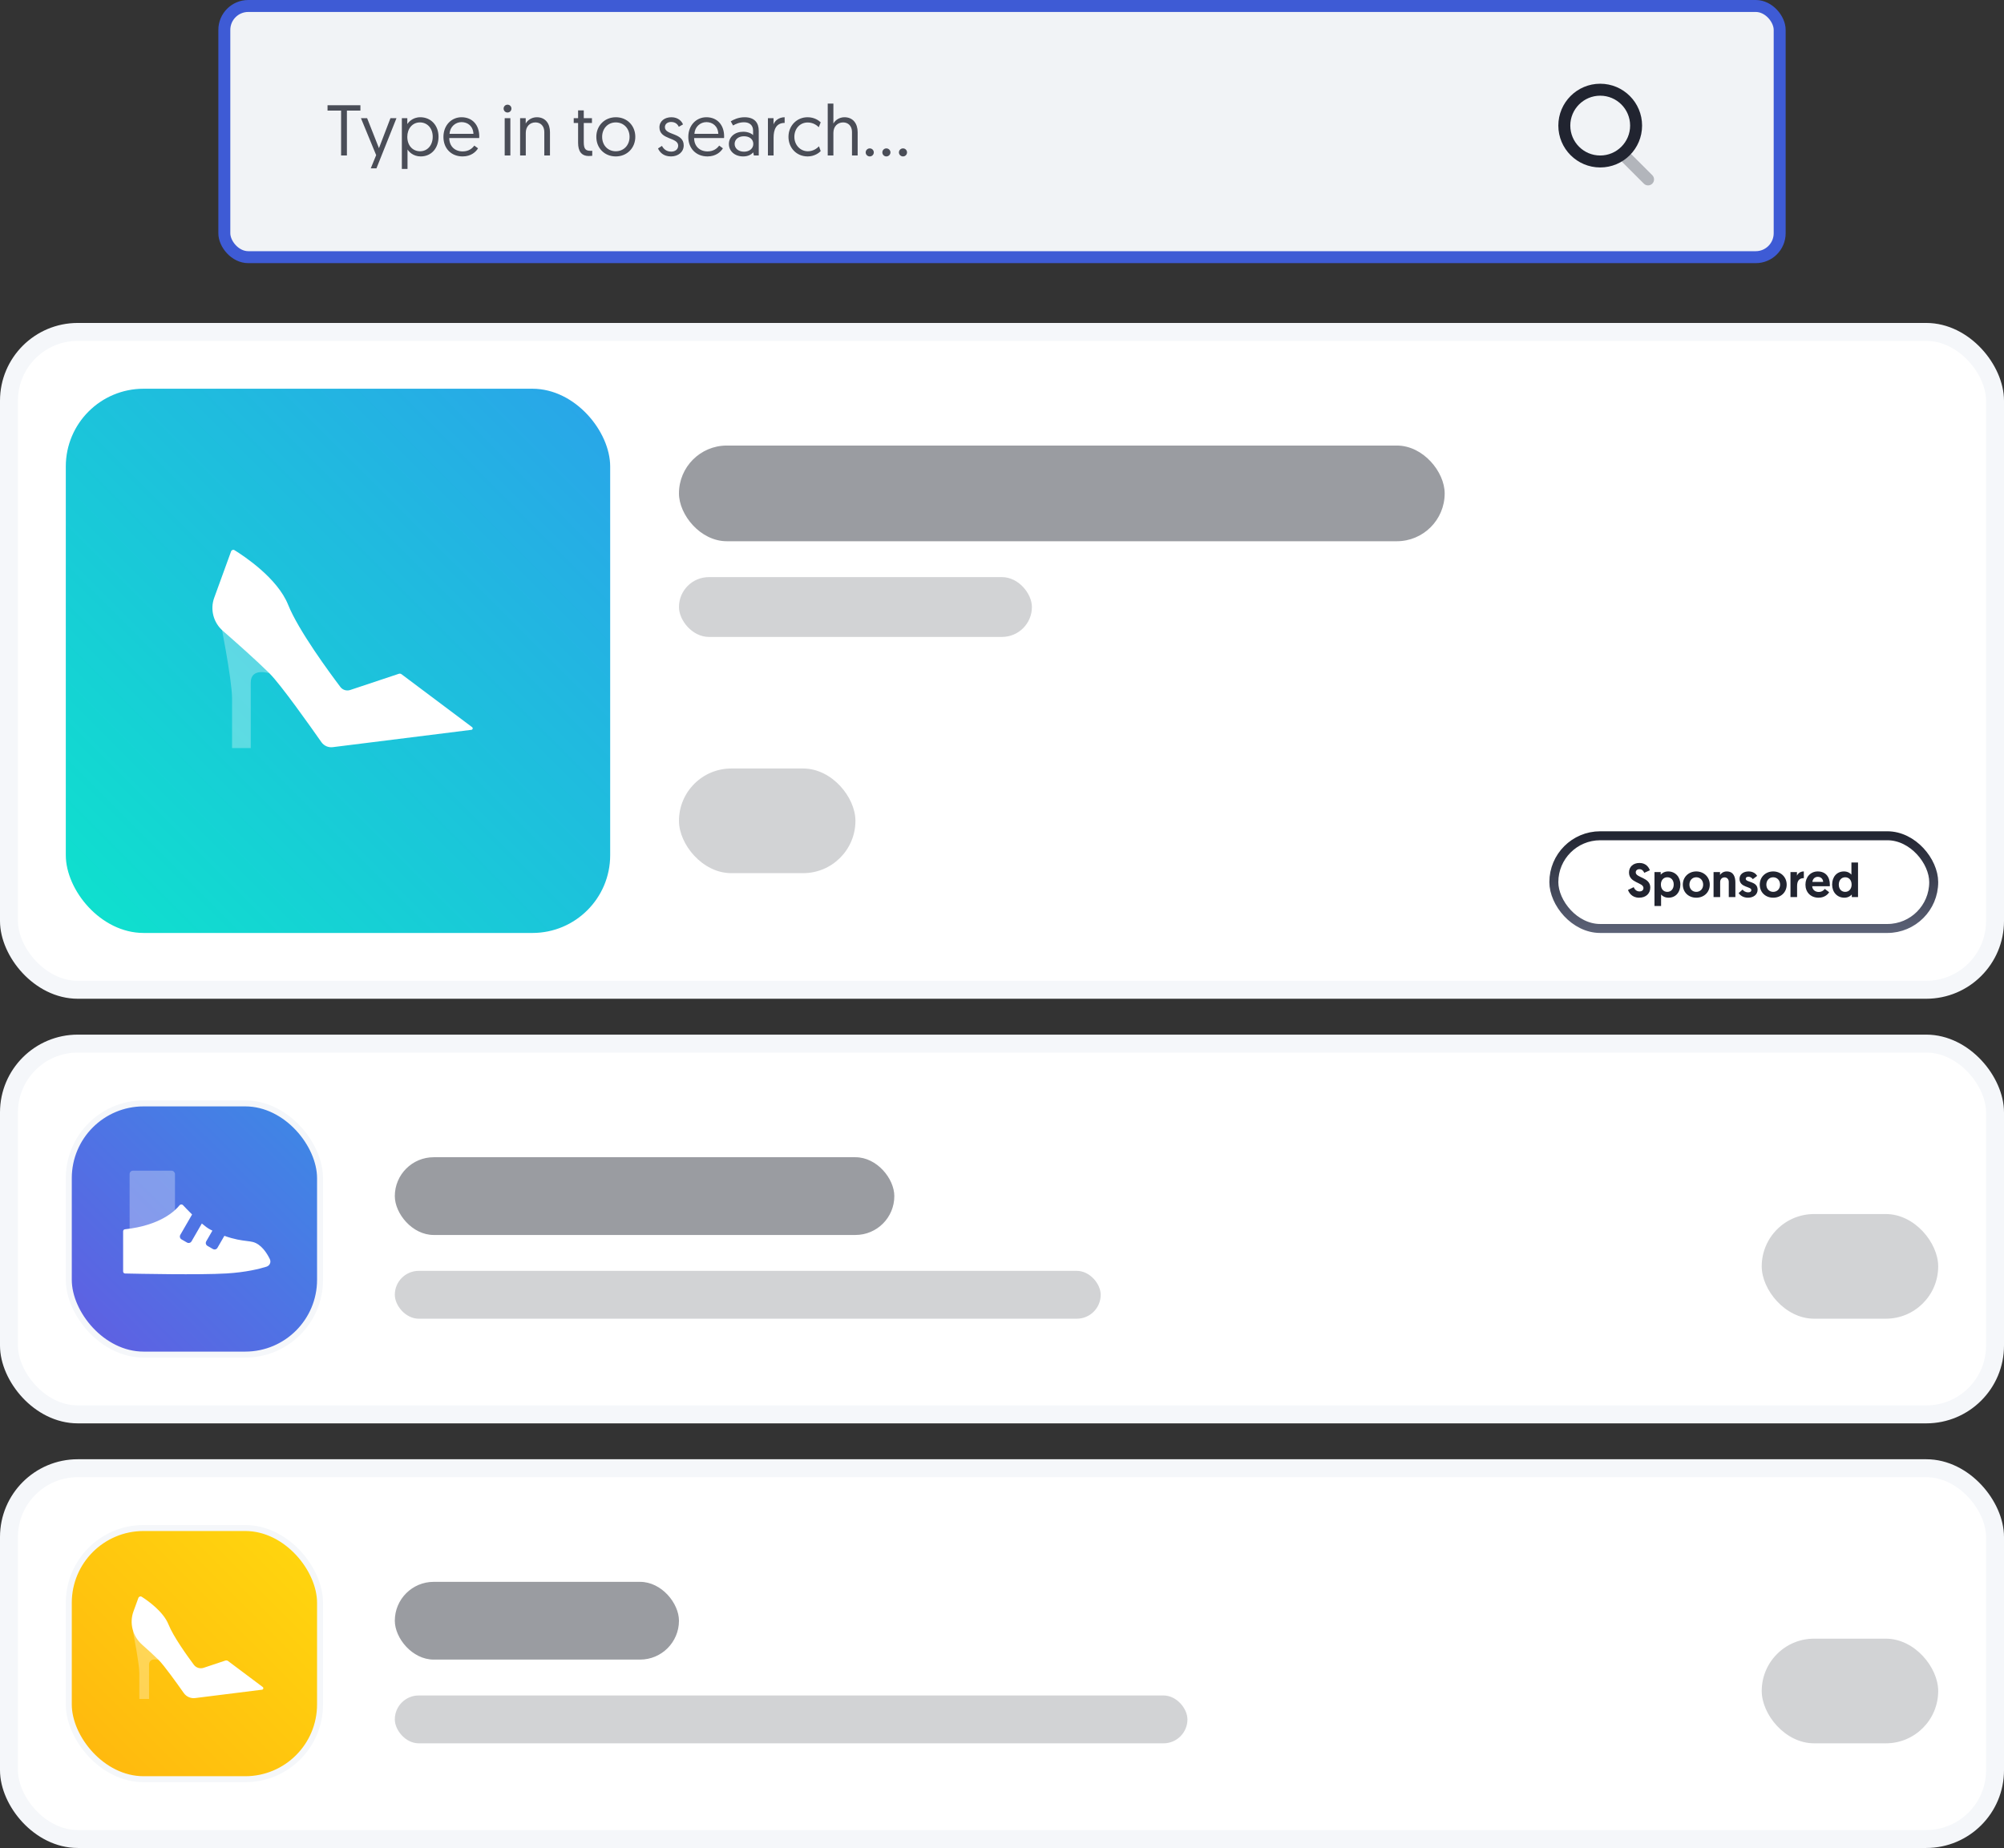 <svg xmlns="http://www.w3.org/2000/svg" width="670" height="618" viewBox="0 0 670 618" fill="none"><rect x="0" y="0" width="670" height="618" fill="#333333" stroke="none"/><rect x="75" y="2" width="520" height="84" rx="8" fill="#F1F3F6" stroke="url(#paint0_linear_2159_1566)" stroke-width="4"></rect><path opacity="0.8" d="M114.04 52H115.984V36.976H120.496V35.2H109.504V36.976H114.04V52ZM125.859 56.296L132.555 39.52H130.539L126.699 49.552L122.739 39.52H120.675L125.763 51.88L123.963 56.296H125.859ZM134.351 56.488H136.247V49.984C136.631 50.632 138.047 52.312 140.663 52.312C144.191 52.312 146.615 49.6 146.615 45.736C146.615 41.92 144.071 39.208 140.519 39.208C137.807 39.208 136.487 41.032 136.175 41.488V39.52H134.351V56.488ZM136.175 45.736C136.175 43.12 137.807 40.936 140.399 40.936C142.799 40.936 144.671 42.808 144.671 45.736C144.671 48.592 142.895 50.584 140.447 50.584C138.095 50.584 136.175 48.808 136.175 45.736ZM148.254 45.808C148.254 49.648 150.87 52.312 154.662 52.312C157.494 52.312 159.126 50.776 159.822 49.6L158.574 48.688C157.974 49.528 156.798 50.632 154.686 50.632C152.094 50.632 150.222 48.952 150.198 46.168H160.206C160.23 45.928 160.23 45.664 160.23 45.592C160.23 41.848 157.974 39.208 154.302 39.208C150.99 39.208 148.254 41.824 148.254 45.808ZM150.294 44.752C150.438 42.4 152.262 40.84 154.302 40.84C156.366 40.84 158.166 42.16 158.286 44.752H150.294ZM168.734 52H170.63V39.52H168.734V52ZM168.374 36.304C168.374 37.048 168.95 37.624 169.67 37.624C170.414 37.624 170.99 37.048 170.99 36.304C170.99 35.584 170.414 35.008 169.67 35.008C168.95 35.008 168.374 35.584 168.374 36.304ZM179.482 39.208C177.754 39.208 176.362 40.192 175.762 41.32V39.52H173.89V52H175.786V44.416C175.786 42.352 177.106 40.936 179.026 40.936C180.73 40.936 181.978 42.136 181.978 44.128V52H183.874V44.2C183.874 41.368 182.386 39.208 179.482 39.208ZM193.276 39.52H191.812V41.128H193.276V47.728C193.276 50.536 194.356 52.168 196.852 52.168C197.5 52.168 198.004 52.096 198.004 52.096V50.416C198.004 50.416 197.716 50.44 197.476 50.44C195.844 50.44 195.172 49.888 195.172 47.56V41.128H197.908V39.52H195.172V36.904H193.276V39.52ZM201.314 45.76C201.314 43.024 203.186 40.936 205.874 40.936C208.562 40.936 210.482 43 210.482 45.76C210.482 48.544 208.562 50.584 205.874 50.584C203.21 50.584 201.314 48.568 201.314 45.76ZM199.37 45.76C199.37 49.552 202.13 52.312 205.874 52.312C209.618 52.312 212.402 49.504 212.402 45.76C212.402 42.016 209.666 39.208 205.898 39.208C202.178 39.208 199.37 41.992 199.37 45.76ZM219.993 49.648C220.545 50.824 221.721 52.312 224.337 52.312C226.761 52.312 228.585 50.824 228.585 48.616C228.585 44.272 222.297 45.328 222.297 42.52C222.297 41.44 223.209 40.792 224.361 40.792C225.969 40.792 226.617 41.728 226.953 42.4L228.345 41.608C228.009 40.672 226.809 39.208 224.481 39.208C222.225 39.208 220.473 40.48 220.473 42.592C220.473 46.816 226.737 45.832 226.737 48.712C226.737 49.984 225.681 50.704 224.433 50.704C222.729 50.704 221.841 49.768 221.313 48.784L219.993 49.648ZM230.121 45.808C230.121 49.648 232.737 52.312 236.529 52.312C239.361 52.312 240.993 50.776 241.689 49.6L240.441 48.688C239.841 49.528 238.665 50.632 236.553 50.632C233.961 50.632 232.089 48.952 232.065 46.168H242.073C242.097 45.928 242.097 45.664 242.097 45.592C242.097 41.848 239.841 39.208 236.169 39.208C232.857 39.208 230.121 41.824 230.121 45.808ZM232.161 44.752C232.305 42.4 234.129 40.84 236.169 40.84C238.233 40.84 240.033 42.16 240.153 44.752H232.161ZM243.691 48.16C243.691 50.584 245.707 52.312 248.443 52.312C250.123 52.312 251.179 51.688 251.827 50.944L252.043 52H253.675V43.768C253.675 41.104 252.331 39.208 248.923 39.208C246.811 39.208 245.155 40.048 244.315 40.576L245.083 41.968C245.971 41.44 247.219 40.888 248.755 40.888C250.603 40.888 251.779 41.896 251.779 43.648V45.184C251.275 44.656 250.075 44.056 248.491 44.056C245.683 44.056 243.691 45.784 243.691 48.16ZM245.611 48.136C245.611 46.672 246.835 45.568 248.731 45.568C250.603 45.568 251.851 46.576 251.851 48.136C251.851 49.648 250.579 50.728 248.755 50.728C246.835 50.728 245.611 49.576 245.611 48.136ZM262.333 39.208C260.437 39.208 259.045 40.36 258.613 41.608V39.52H256.741V52H258.637V46.024C258.637 43.36 259.477 41.104 262.333 41.104V39.208ZM274.388 40.912C273.74 40.288 272.276 39.208 269.996 39.208C266.372 39.208 263.612 42.064 263.612 45.76C263.612 49.456 266.3 52.312 270.02 52.312C272.348 52.312 273.884 51.064 274.388 50.536L273.812 48.928C273.308 49.432 272.06 50.584 270.092 50.584C267.524 50.584 265.58 48.448 265.58 45.76C265.58 43.048 267.428 40.96 270.044 40.96C271.94 40.96 273.236 42.016 273.74 42.544L274.388 40.912ZM282.326 39.208C280.622 39.208 279.23 40.192 278.63 41.32V34.648H276.734V52H278.63V44.416C278.63 42.352 279.974 40.936 281.894 40.936C283.574 40.936 284.846 42.136 284.846 44.128V52H286.742V44.2C286.742 41.368 285.23 39.208 282.326 39.208ZM289.426 50.968C289.426 51.712 290.05 52.312 290.794 52.312C291.538 52.312 292.138 51.712 292.138 50.968C292.138 50.224 291.538 49.624 290.794 49.624C290.05 49.624 289.426 50.224 289.426 50.968ZM294.994 50.968C294.994 51.712 295.594 52.312 296.338 52.312C297.082 52.312 297.706 51.712 297.706 50.968C297.706 50.224 297.082 49.624 296.338 49.624C295.594 49.624 294.994 50.224 294.994 50.968ZM300.538 50.968C300.538 51.712 301.162 52.312 301.906 52.312C302.65 52.312 303.25 51.712 303.25 50.968C303.25 50.224 302.65 49.624 301.906 49.624C301.162 49.624 300.538 50.224 300.538 50.968Z" fill="#212430"></path><path opacity="0.3" d="M541.586 53.414C540.805 52.633 540.805 51.367 541.586 50.586C542.367 49.805 543.633 49.805 544.414 50.586L552.414 58.586C553.195 59.367 553.195 60.633 552.414 61.414C551.633 62.195 550.367 62.195 549.586 61.414L541.586 53.414Z" fill="#212430"></path><path fill-rule="evenodd" clip-rule="evenodd" d="M521 42C521 49.732 527.268 56 535 56C542.732 56 549 49.732 549 42C549 34.268 542.732 28 535 28C527.268 28 521 34.268 521 42ZM545 42C545 47.523 540.523 52 535 52C529.477 52 525 47.523 525 42C525 36.477 529.477 32 535 32C540.523 32 545 36.477 545 42Z" fill="#212430"></path><rect x="3" y="111" width="664" height="220" rx="23" fill="white" stroke="#F5F7FA" stroke-width="6"></rect><rect x="22" y="130" width="182" height="182" rx="26" fill="url(#paint1_linear_2159_1566)"></rect><path fill-rule="evenodd" clip-rule="evenodd" d="M77.258 184.392C77.427 183.926 77.966 183.723 78.388 183.983C81.502 185.901 92.755 193.308 96.332 202.25C99.745 210.783 110.148 224.907 113.799 229.737C114.566 230.751 115.889 231.148 117.096 230.745L133.335 225.332C133.647 225.229 133.989 225.284 134.251 225.481L157.842 243.174C158.202 243.444 158.05 244.014 157.604 244.07L111.239 249.866C109.76 250.051 108.304 249.402 107.449 248.181C103.787 242.947 93.865 228.923 90.082 225.167C85.905 221.018 79.168 215.036 74.491 210.952C71.349 208.208 70.194 203.818 71.62 199.898L77.258 184.392Z" fill="white"></path><path opacity="0.3" fill-rule="evenodd" clip-rule="evenodd" d="M73.418 206.417C73.418 206.417 77.585 227.25 77.585 233.5C77.585 239.75 77.585 250.167 77.585 250.167H83.835C83.835 250.167 83.835 233.5 83.835 228.292C83.835 223.083 90.085 225.167 90.085 225.167L73.418 206.417Z" fill="white"></path><rect x="519.5" y="279.5" width="127" height="31" rx="15.5" fill="white" stroke="url(#paint2_linear_2159_1566)" stroke-width="3"></rect><path d="M548.146 288.592C546.002 288.592 544.626 289.888 544.626 291.776C544.626 295.36 549.458 295.04 549.458 296.96C549.458 297.68 548.962 298.112 548.13 298.112C547.122 298.112 546.498 297.424 546.194 296.688L544.29 297.616C544.61 298.528 545.602 300.208 548.002 300.208C550.338 300.208 551.746 298.768 551.746 296.8C551.746 293.328 546.882 293.6 546.882 291.744C546.882 291.136 547.33 290.672 548.098 290.672C549.074 290.672 549.49 291.36 549.73 291.888L551.602 291.04C551.33 290.224 550.402 288.592 548.146 288.592ZM553.145 302.992H555.353V299.136C555.561 299.408 556.393 300.208 557.833 300.208C560.233 300.208 561.801 298.4 561.801 295.808C561.801 293.248 560.105 291.424 557.705 291.424C556.281 291.424 555.449 292.224 555.225 292.512V291.632H553.145V302.992ZM555.289 295.792C555.289 294.464 556.089 293.376 557.433 293.376C558.681 293.376 559.577 294.304 559.577 295.792C559.577 297.248 558.713 298.256 557.433 298.256C556.217 298.256 555.289 297.36 555.289 295.792ZM562.619 295.84C562.619 298.368 564.507 300.208 567.115 300.208C569.739 300.208 571.627 298.368 571.627 295.84C571.627 293.312 569.675 291.424 567.115 291.424C564.571 291.424 562.619 293.296 562.619 295.84ZM564.827 295.84C564.827 294.4 565.787 293.376 567.115 293.376C568.443 293.376 569.419 294.416 569.419 295.84C569.419 297.264 568.443 298.256 567.115 298.256C565.803 298.256 564.827 297.264 564.827 295.84ZM577.295 291.424C576.207 291.424 575.407 292.032 575.055 292.608V291.632H572.895V300H575.103V294.976C575.103 294.08 575.679 293.408 576.591 293.408C577.343 293.408 577.983 293.984 577.983 294.912V300H580.191V295.168C580.191 293.392 579.679 291.424 577.295 291.424ZM584.408 300.208C586.216 300.208 587.624 299.184 587.624 297.552C587.624 294.56 583.656 295.2 583.656 293.872C583.656 293.456 584.008 293.2 584.52 293.2C585.304 293.2 585.768 293.68 586.024 294L587.48 292.912C587.08 292.256 586.2 291.424 584.616 291.424C582.904 291.424 581.576 292.352 581.576 293.904C581.576 296.88 585.528 296.384 585.528 297.664C585.528 298.144 585.128 298.416 584.504 298.416C583.56 298.416 583 297.984 582.584 297.504L581.288 298.656C581.736 299.376 582.76 300.208 584.408 300.208ZM588.338 295.84C588.338 298.368 590.226 300.208 592.834 300.208C595.458 300.208 597.345 298.368 597.345 295.84C597.345 293.312 595.394 291.424 592.834 291.424C590.289 291.424 588.338 293.296 588.338 295.84ZM590.546 295.84C590.546 294.4 591.506 293.376 592.834 293.376C594.162 293.376 595.138 294.416 595.138 295.84C595.138 297.264 594.162 298.256 592.834 298.256C591.522 298.256 590.546 297.264 590.546 295.84ZM603.078 291.424C601.974 291.424 601.142 292.016 600.774 292.848V291.632H598.614V300H600.822V296.352C600.822 294.688 601.43 293.664 603.078 293.664V291.424ZM603.619 295.84C603.619 298.352 605.331 300.208 608.019 300.208C610.099 300.208 611.219 298.96 611.539 298.368L610.083 297.264C609.843 297.616 609.187 298.288 608.051 298.288C606.819 298.288 605.923 297.488 605.875 296.368H611.763C611.779 296.208 611.779 296.048 611.779 295.888C611.779 293.152 610.307 291.424 607.715 291.424C605.331 291.424 603.619 293.312 603.619 295.84ZM605.939 294.928C606.035 293.968 606.707 293.232 607.747 293.232C608.755 293.232 609.491 293.904 609.539 294.928H605.939ZM621.197 288.432H618.989V292.512C618.781 292.224 617.949 291.424 616.509 291.424C614.109 291.424 612.541 293.232 612.541 295.824C612.541 298.4 614.237 300.208 616.637 300.208C618.061 300.208 618.893 299.408 619.117 299.136V300H621.197V288.432ZM619.053 295.84C619.053 297.168 618.253 298.256 616.909 298.256C615.661 298.256 614.765 297.328 614.765 295.84C614.765 294.384 615.629 293.376 616.909 293.376C618.125 293.376 619.053 294.272 619.053 295.84Z" fill="#212430"></path><rect opacity="0.45" x="227" y="149" width="256" height="32" rx="16" fill="#212430"></rect><rect opacity="0.2" x="227" y="193" width="118" height="20" rx="10" fill="#212430"></rect><rect opacity="0.2" x="227" y="257" width="59" height="35" rx="17.5" fill="#212430"></rect><rect x="3" y="349" width="664" height="124" rx="23" fill="white" stroke="#F5F7FA" stroke-width="6"></rect><rect x="23" y="369" width="84" height="84" rx="25" fill="url(#paint3_linear_2159_1566)" stroke="#F5F7FA" stroke-width="2"></rect><rect opacity="0.3" x="43.335" y="391.5" width="15.167" height="30.333" rx="1.115" fill="white"></rect><path fill-rule="evenodd" clip-rule="evenodd" d="M41.777 411.095C41.434 411.132 41.165 411.417 41.165 411.762V425.215C41.165 425.578 41.45 425.871 41.814 425.88C45.77 425.97 66.781 426.41 75.772 425.865C82.244 425.472 86.74 424.345 89.092 423.605C90.189 423.26 90.715 422.091 90.209 421.058C89.225 419.047 87.322 416.039 84.498 415.333C83.958 415.198 83.308 415.117 82.532 415.019L82.531 415.019C80.763 414.798 78.334 414.494 75.017 413.283L72.705 417.288C72.397 417.821 71.715 418.004 71.181 417.696L69.36 416.645C68.827 416.337 68.644 415.655 68.952 415.121L71.012 411.552C70.757 411.426 70.498 411.294 70.234 411.157C69.465 410.758 68.5 410.034 67.478 409.166L64.04 415.122C63.732 415.655 63.05 415.838 62.517 415.53L60.696 414.479C60.162 414.171 59.979 413.488 60.287 412.955L64.218 406.146C62.948 404.893 61.833 403.719 61.173 403.013C60.862 402.68 60.296 402.728 60.011 403.084C58.511 404.964 53.57 409.809 41.777 411.095Z" fill="white"></path><rect opacity="0.45" x="132" y="387" width="167" height="26" rx="13" fill="#212430"></rect><rect opacity="0.2" x="132" y="425" width="236" height="16" rx="8" fill="#212430"></rect><rect opacity="0.2" x="589" y="406" width="59" height="35" rx="17.5" fill="#212430"></rect><rect x="3" y="491" width="664" height="124" rx="23" fill="white" stroke="#F5F7FA" stroke-width="6"></rect><rect x="23" y="511" width="84" height="84" rx="25" fill="url(#paint4_linear_2159_1566)" stroke="#F5F7FA" stroke-width="2"></rect><path fill-rule="evenodd" clip-rule="evenodd" d="M46.258 534.392C46.428 533.926 46.97 533.727 47.388 533.994C49.398 535.276 54.599 538.916 56.332 543.25C57.943 547.276 62.546 553.697 64.803 556.727C65.563 557.748 66.889 558.148 68.096 557.745L75.335 555.332C75.647 555.229 75.989 555.284 76.251 555.481L87.842 564.174C88.202 564.444 88.05 565.014 87.604 565.07L65.239 567.866C63.76 568.051 62.303 567.401 61.445 566.182C59.201 562.997 54.851 556.923 53.082 555.167C51.584 553.678 49.451 551.736 47.474 549.977C44.358 547.204 43.194 542.818 44.62 538.898L46.258 534.392Z" fill="white"></path><path opacity="0.3" fill-rule="evenodd" clip-rule="evenodd" d="M44.417 545.417C44.417 545.417 46.584 556.25 46.584 559.5C46.584 562.75 46.584 568.167 46.584 568.167H49.834C49.834 568.167 49.834 559.5 49.834 556.792C49.834 554.083 53.084 555.167 53.084 555.167L44.417 545.417Z" fill="white"></path><rect opacity="0.45" x="132" y="529" width="95" height="26" rx="13" fill="#212430"></rect><rect opacity="0.2" x="132" y="567" width="265" height="16" rx="8" fill="#212430"></rect><rect opacity="0.2" x="589" y="548" width="59" height="35" rx="17.5" fill="#212430"></rect><defs><linearGradient id="paint0_linear_2159_1566" x1="597" y1="4.64943e-05" x2="73" y2="88" gradientUnits="userSpaceOnUse"><stop stop-color="#3E5BD5"></stop><stop offset="1" stop-color="#3E5BD5"></stop></linearGradient><linearGradient id="paint1_linear_2159_1566" x1="204" y1="130" x2="22" y2="312" gradientUnits="userSpaceOnUse"><stop stop-color="#2AA4E9"></stop><stop offset="1" stop-color="#0EE2CD"></stop></linearGradient><linearGradient id="paint2_linear_2159_1566" x1="583" y1="278" x2="583" y2="312" gradientUnits="userSpaceOnUse"><stop stop-color="#212430"></stop><stop offset="1" stop-color="#5C6277"></stop></linearGradient><linearGradient id="paint3_linear_2159_1566" x1="108" y1="368" x2="25.695" y2="451.648" gradientUnits="userSpaceOnUse"><stop stop-color="#3C8AE6"></stop><stop offset="1" stop-color="#605EE2"></stop></linearGradient><linearGradient id="paint4_linear_2159_1566" x1="108" y1="510" x2="22" y2="596" gradientUnits="userSpaceOnUse"><stop stop-color="#FFD80E"></stop><stop offset="1" stop-color="#FFB60E"></stop></linearGradient></defs></svg>
